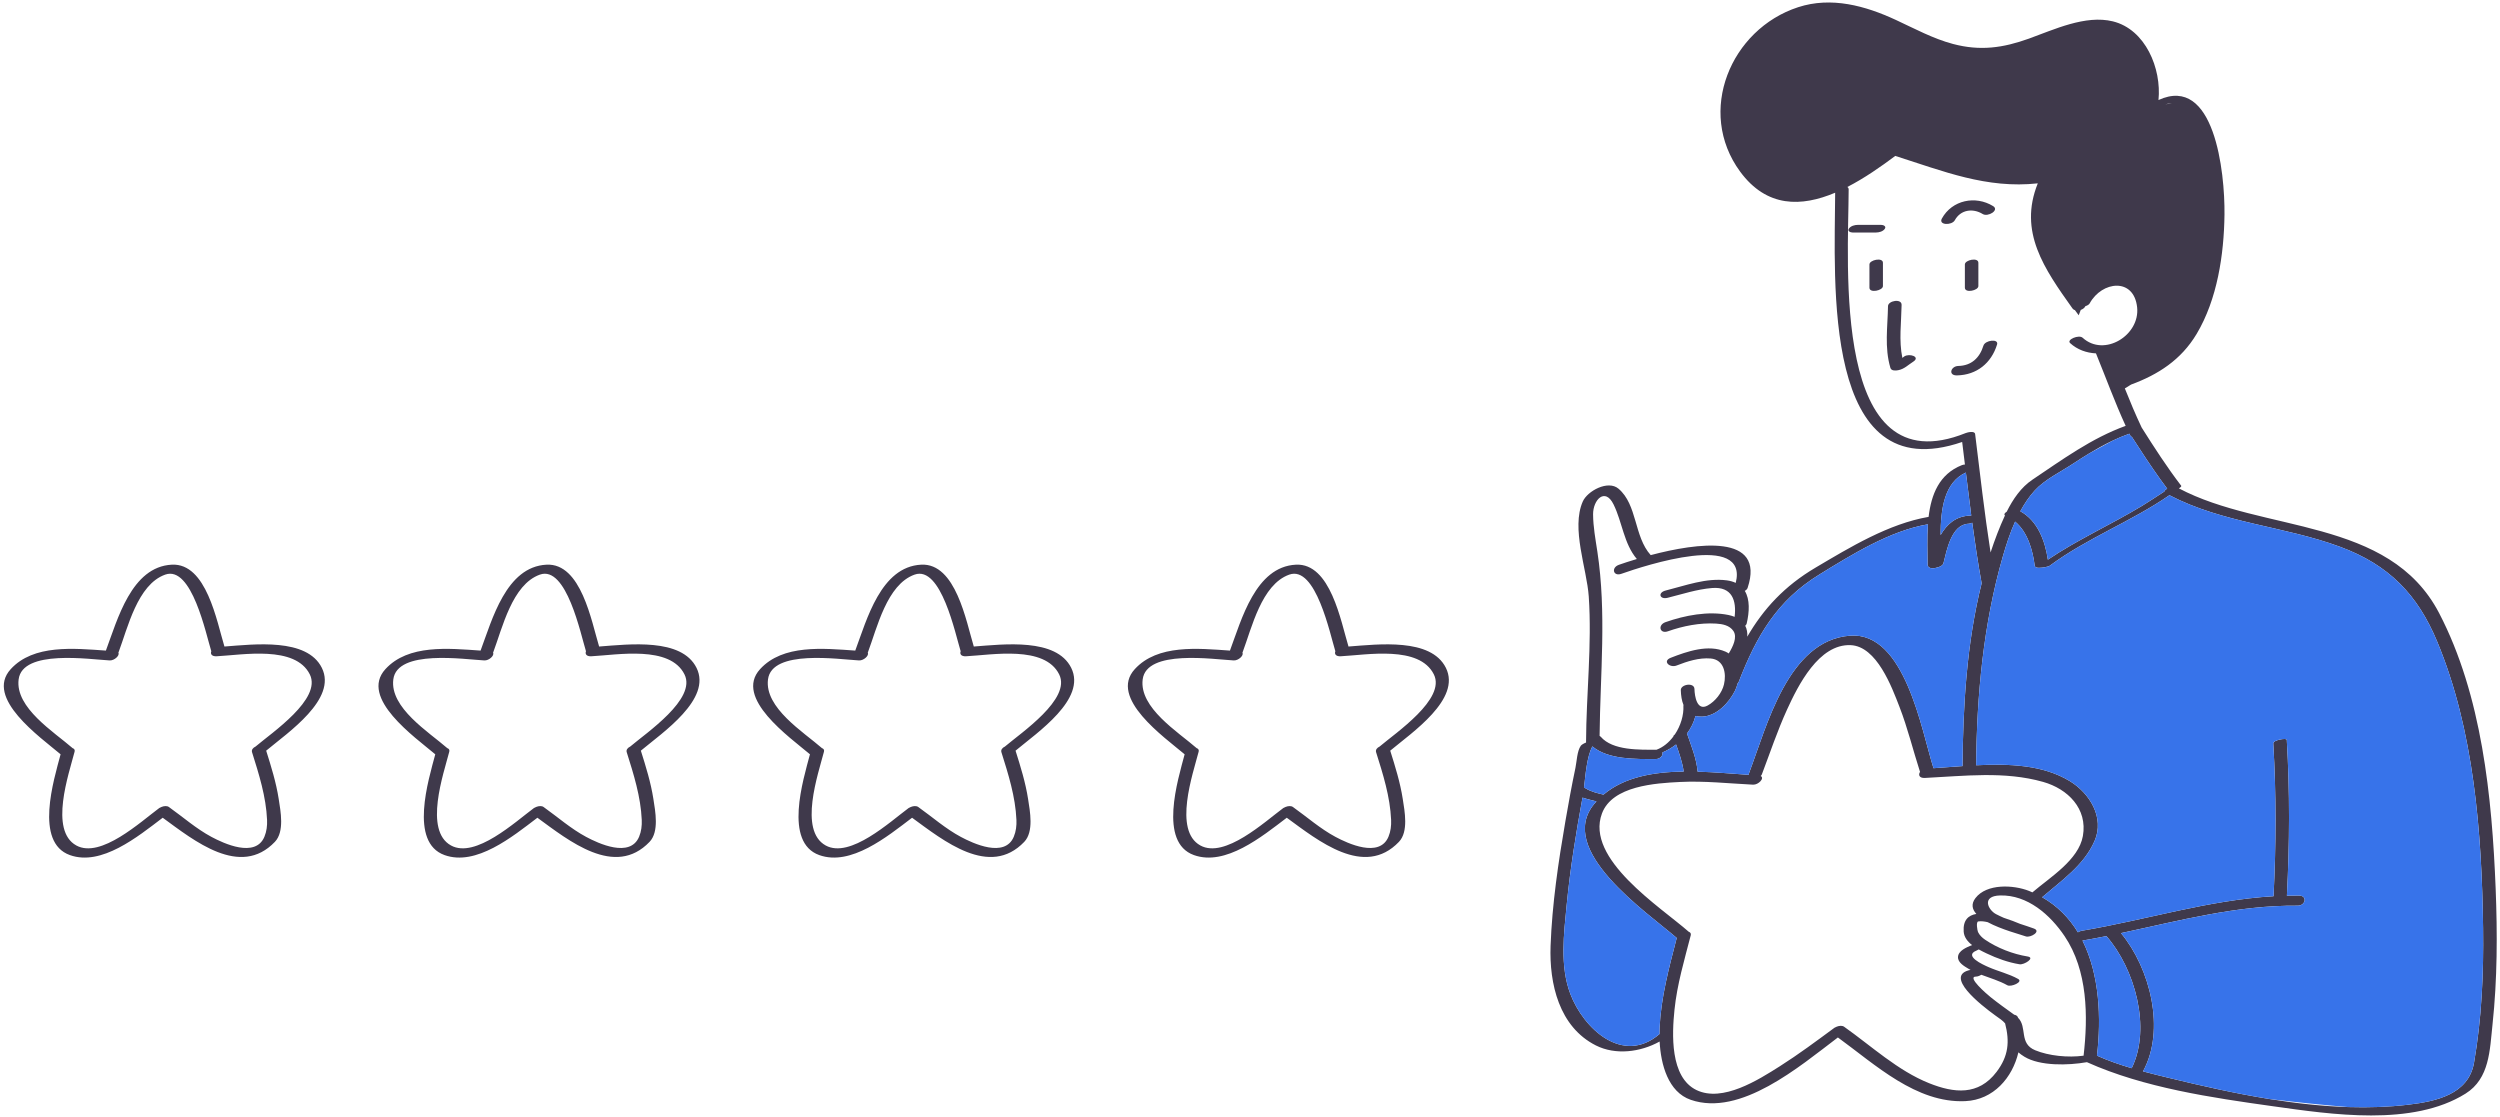 <svg width="537" height="240" viewBox="0 0 537 240" fill="none" xmlns="http://www.w3.org/2000/svg">
<path d="M410.943 77.701C409.843 78.399 409.062 79.26 407.744 79.519C407.209 79.624 406.259 79.704 406.055 79.011C404.757 74.612 405.47 70.255 405.543 65.759C405.562 64.581 408.488 64.071 408.465 65.488C408.402 69.344 407.856 73.102 408.625 76.874C408.772 76.754 408.918 76.639 409.065 76.546C410.16 75.85 412.603 76.647 410.943 77.701ZM428.969 74C429.368 72.698 426.408 73.046 426.04 74.246C425.231 76.886 423.447 78.548 420.645 78.608C419.028 78.642 418.387 80.679 420.363 80.637C424.602 80.548 427.744 77.997 428.969 74ZM422.055 56.801C422.055 58.468 422.055 60.134 422.055 61.801C422.055 63.032 424.954 62.413 424.954 61.446C424.954 59.779 424.954 58.113 424.954 56.446C424.954 55.214 422.055 55.834 422.055 56.801ZM401.555 56.801C401.555 58.468 401.555 60.134 401.555 61.801C401.555 63.032 404.454 62.413 404.454 61.446C404.454 59.779 404.454 58.113 404.454 56.446C404.454 55.214 401.555 55.834 401.555 56.801ZM419.894 47.305C421.151 45.025 423.769 44.67 425.892 45.975C427.013 46.664 429.534 45.141 428.117 44.27C424.33 41.941 419.309 42.962 417.115 46.94C416.313 48.395 419.259 48.457 419.894 47.305ZM404.068 48.302C402.401 48.302 400.735 48.302 399.068 48.302C398.413 48.302 397.551 48.518 397.155 49.093C396.767 49.657 397.482 49.945 397.94 49.945C399.607 49.945 401.273 49.945 402.94 49.945C403.595 49.945 404.457 49.729 404.853 49.154C405.242 48.589 404.527 48.302 404.068 48.302ZM535.394 220.035C534.8 225.559 534.788 231.661 529.602 234.909C518.194 242.053 500.732 239.371 488.225 237.621C475.118 235.787 460.534 233.659 448.311 228.172C448.281 228.17 448.254 228.165 448.225 228.162C444.225 228.869 438.173 229.005 434.85 226.987C434.31 226.659 433.898 226.353 433.552 226.047C432.28 231.462 428.224 236.253 422.135 236.525C411.605 236.995 402.825 228.695 394.779 222.846C386.497 229.111 373.865 239.927 363.172 236.241C358.323 234.569 356.745 228.665 356.487 223.719C352.354 226.019 347.008 226.686 342.793 224.558C334.896 220.573 332.76 211.302 333.064 203.15C333.398 194.15 334.732 185.17 336.263 176.304C336.92 172.499 337.611 168.698 338.408 164.919C338.681 163.622 338.754 161.305 339.557 160.19C339.712 159.974 340.176 159.696 340.686 159.496C340.686 159.486 340.682 159.477 340.682 159.467C340.728 149.063 341.968 138.521 341.265 128.13C340.861 122.159 337.441 113.495 339.98 107.726C340.978 105.458 345.404 103.063 347.649 104.966C351.732 108.424 350.962 115.242 354.573 119.239C364.457 116.627 379.299 114.493 375.387 126.279C375.295 126.555 375.066 126.769 374.78 126.918C375.913 128.768 375.775 131.449 375.181 133.959C375.141 134.127 375.028 134.277 374.874 134.41C375.239 135.109 375.372 135.907 375.313 136.76C378.799 130.78 383.285 125.885 389.98 121.927C397.34 117.578 405.658 112.507 414.264 111.023C414.831 106.232 416.531 101.841 421.402 99.915C421.621 99.828 421.846 99.79 422.065 99.783C421.87 98.167 421.673 96.551 421.475 94.936C391.294 105.3 394.112 60.406 394.192 41.394C386.99 44.438 379.516 44.668 373.784 36.866C364.327 23.993 371.734 6.274 386.236 1.547C393.367 -0.778 400.675 1.237 407.236 4.283C411.231 6.137 415.227 8.306 419.507 9.444C425.338 10.993 430.236 10.3 435.805 8.298C441.191 6.362 447.956 3.141 453.843 4.589C460.848 6.312 464.321 14.71 463.643 21.486C475.656 15.974 477.923 36.926 477.819 46.078C477.721 54.644 476.279 64.305 471.826 71.744C468.487 77.322 463.551 80.466 457.76 82.604C457.249 82.922 456.792 83.202 456.415 83.432C457.545 86.263 458.719 89.075 460.028 91.832C462.718 96.097 465.468 100.357 468.539 104.363C468.542 104.475 468.495 104.564 468.398 104.629C468.277 104.723 468.151 104.811 468.029 104.904C486.132 114.487 513.172 111.052 523.923 131.695C533.127 149.367 535.282 171.221 536.065 190.824C536.451 200.541 536.434 210.351 535.394 220.035ZM465.1 22.435C465.529 22.339 466.007 22.243 466.537 22.145C466.084 22.16 465.602 22.264 465.1 22.435ZM457.39 93.159C456.12 93.609 454.884 94.133 453.674 94.711C451.998 95.513 450.371 96.416 448.779 97.383C447.615 98.09 446.467 98.825 445.334 99.576C442.67 101.342 439.199 103 437.035 105.387C435.834 106.712 434.831 108.22 433.961 109.818C437.672 111.845 439.288 116.166 439.879 120.218C446.311 115.876 453.474 112.669 460.108 108.66C460.544 108.397 463.544 106.493 464.911 105.571C464.938 105.366 465.183 105.152 465.515 104.97C465.022 104.318 464.536 103.66 464.061 102.995C461.935 100.015 459.921 96.963 457.953 93.879C457.781 93.797 457.639 93.68 457.556 93.51C457.498 93.395 457.446 93.277 457.39 93.159ZM422.235 93.02C422.603 92.872 424.164 92.477 424.258 93.235C425.309 101.712 426.256 110.221 427.575 118.666C428.03 117.292 428.505 115.927 429.028 114.585C429.521 113.322 430.06 112.007 430.667 110.711C430.391 110.486 430.622 110.177 431.045 109.911C432.388 107.218 434.103 104.69 436.563 103.038C442.971 98.735 449.285 94.115 456.593 91.474C454.252 86.373 452.337 81.099 450.214 75.904C448.176 75.805 446.215 75.119 444.661 73.7C443.836 72.947 446.562 71.83 447.347 72.546C451.993 76.788 459.7 72.016 459.055 66.011C458.362 59.555 451.487 60.37 448.858 65.172C448.715 65.432 448.353 65.638 447.935 65.768C447.789 66.119 447.401 66.409 446.948 66.57L446.505 67.723C446.505 67.723 446.196 67.312 445.705 66.632C445.494 66.563 445.309 66.448 445.181 66.268C439.104 57.726 433.518 49.797 437.718 39.384C426.727 40.582 417.443 36.778 407.106 33.49C403.993 35.82 400.467 38.281 396.804 40.164C396.981 40.273 397.093 40.439 397.092 40.678C397.053 56.578 393.326 104.64 422.235 93.02ZM416.842 114.934C418.156 112.624 420.092 110.873 423.181 110.742C423.272 110.738 423.352 110.742 423.431 110.746C423.025 107.667 422.645 104.585 422.272 101.503C417.563 103.634 416.844 109.544 416.842 114.934ZM373.241 146.8C373.105 147.355 372.914 147.89 372.671 148.379C371.387 150.959 368.709 153.845 365.59 153.934C365.067 153.949 364.606 153.891 364.19 153.784C363.842 155.163 363.213 156.432 362.368 157.556C363.291 160.252 364.402 162.903 364.649 165.754C368.483 165.858 372.263 166.21 375.631 166.433C375.63 166.32 375.645 166.199 375.698 166.058C379.544 155.936 384.061 137.571 397.369 136.543C409.221 135.628 412.746 156.968 415.316 165.009C417.317 164.883 419.411 164.709 421.553 164.559C421.65 151.678 422.459 138.038 425.657 125.293C424.875 120.975 424.226 116.633 423.638 112.282C423.406 112.406 423.132 112.49 422.828 112.503C419.176 112.658 418.164 118.159 417.459 120.962C417.335 121.456 416.646 121.809 415.966 121.935C415.123 122.215 414.05 122.098 414.047 121.271C414.034 118.638 413.904 115.597 414.113 112.621C405.939 114.012 397.707 119.164 390.823 123.391C381.66 129.017 377.278 136.668 373.473 146.482C373.428 146.598 373.346 146.703 373.241 146.8ZM342.194 110.486C342.215 113.177 342.711 115.83 343.113 118.482C345.113 131.652 343.722 144.815 343.593 158.062C343.683 158.113 343.768 158.172 343.835 158.25C346.404 161.246 352.177 161.037 355.817 161.043C357.25 160.513 358.483 159.48 359.441 158.202C359.429 158.054 359.55 157.9 359.758 157.758C361.008 155.896 361.7 153.612 361.593 151.596C361.59 151.542 361.599 151.489 361.618 151.438C361.235 150.507 361.068 149.395 361.038 148.239C361.005 146.979 363.931 146.506 363.97 148.004C364.011 149.593 364.518 152.808 366.807 151.544C368.429 150.648 369.87 148.852 370.305 147.034C370.866 144.693 370.35 141.684 367.447 141.444C364.947 141.237 362.441 142.051 360.139 142.95C358.663 143.526 357.014 142.018 358.869 141.294C362.405 139.913 366.918 138.35 370.631 139.971C370.887 140.083 371.117 140.218 371.335 140.364C372.234 138.889 373.235 136.864 372.331 135.531C371.507 134.318 369.987 134.029 368.604 133.946C365.14 133.739 361.526 134.451 358.267 135.602C356.506 136.224 356.023 134.249 357.742 133.642C361.892 132.177 366.924 131.206 371.292 132.104C371.783 132.205 372.205 132.344 372.596 132.5C373.016 129.083 372.131 125.945 367.73 126.309C364.47 126.579 361.37 127.617 358.214 128.404C356.462 128.841 356.032 127.281 357.795 126.841C362.035 125.784 366.492 124.078 370.93 124.662C371.669 124.76 372.292 124.951 372.834 125.205C375.628 114.149 353.316 121.476 348.264 123.256C346.505 123.876 346.029 121.924 347.745 121.319C348.662 120.996 350.001 120.551 351.592 120.075C348.787 116.762 348.477 112.184 346.598 108.361C344.757 104.616 342.171 107.374 342.194 110.486ZM340.238 169.211C340.369 169.24 340.497 169.275 340.61 169.345C341.766 170.066 343.106 170.374 344.429 170.685C348.939 166.878 355.241 165.814 361.66 165.729C361.374 163.73 360.706 161.82 360.025 159.913C359.125 160.605 358.131 161.185 357.078 161.635C357.278 162.228 356.646 163.053 355.609 163.05C351.465 163.04 345.481 163.219 342.03 160.326C340.85 162.583 340.575 166.408 340.238 169.211ZM360.163 201.471C353.55 195.789 334.189 182.612 342.453 172.664C342.604 172.482 342.764 172.314 342.92 172.142C341.91 171.879 340.896 171.656 339.919 171.327C338.525 178.939 337.276 186.601 336.527 194.306C335.922 200.536 335.027 207.486 337.307 213.495C340.146 220.974 348.613 228.853 356.446 222.121C356.447 221.669 356.455 221.226 356.475 220.807C356.793 214.172 358.514 207.861 360.163 201.471ZM430.699 219.826C430.179 219.203 429.493 218.773 428.578 218.113C425.525 215.908 417.365 209.511 423.274 208.332C423.112 208.244 422.947 208.164 422.789 208.068C421.909 207.538 420.505 206.744 420.578 205.535C420.657 204.215 422.421 203.482 423.444 203.071C423.5 203.049 423.558 203.032 423.615 203.014C422.639 202.256 421.878 201.31 421.798 200.109C421.633 197.641 422.809 196.592 424.521 196.314C423.614 195.311 423.361 194.172 424.326 192.911C426.741 189.753 432.496 190.047 435.845 191.374C436.09 191.471 436.322 191.579 436.559 191.683C440.298 188.472 446.486 184.748 447.403 179.577C448.445 173.7 444.161 169.452 438.861 167.952C430.546 165.599 421.941 166.687 413.457 167.103C412.226 167.163 412.02 166.406 412.423 165.805C410.923 161.156 409.777 156.397 408.008 151.834C406.383 147.642 403.139 138.798 397.501 138.576C390.682 138.306 386.236 147.212 383.855 152.425C381.782 156.964 380.221 161.671 378.451 166.327C378.4 166.462 378.311 166.581 378.2 166.686C379.098 167.15 377.711 168.604 376.559 168.547C371.329 168.29 366.115 167.705 360.87 167.968C355.626 168.23 346.328 168.773 344.102 174.73C340.442 184.525 356.665 194.799 362.744 200.145C363.076 200.26 363.274 200.502 363.172 200.901C361.812 206.181 360.24 211.445 359.68 216.891C359.154 222.012 358.664 231.395 364.422 234.154C370.02 236.837 377.679 231.964 382.285 229.046C386.346 226.473 390.181 223.607 394.048 220.758C394.103 220.718 394.173 220.702 394.233 220.67C394.332 220.615 394.437 220.565 394.546 220.522C395.088 220.308 395.717 220.262 396.115 220.543C401.986 224.692 407.625 229.971 414.377 232.673C419.747 234.822 424.969 235.379 428.862 230.242C431.436 226.844 431.704 223.748 430.699 219.826ZM443.483 201.098C440.378 196.49 435.518 192.194 429.631 192.343C425.533 192.447 427.048 195.475 428.756 196.361C429.301 196.644 429.848 196.898 430.4 197.142C431.777 197.578 433.035 198.081 433.913 198.446C434.904 198.77 435.896 199.092 436.876 199.447C438.529 200.047 436.136 201.499 435.132 201.135C434.048 200.741 429.927 199.688 426.946 198.08C426.241 197.915 425.554 197.833 424.932 197.923C424.399 197.999 424.74 199.908 424.878 200.202C425.193 200.869 425.786 201.437 426.391 201.846C429.056 203.651 432.363 204.939 435.545 205.455C437.225 205.727 434.795 207.289 433.797 207.128C431.391 206.738 428.941 205.856 426.748 204.807C426.229 204.559 425.631 204.271 425.034 203.937C424.911 204.017 424.763 204.097 424.566 204.176C421.708 205.323 425.951 207.214 427.155 207.743C429.209 208.646 431.543 209.181 433.498 210.28C434.644 210.925 431.96 212.075 431.18 211.635C429.432 210.652 427.477 210.098 425.592 209.38C425.217 209.605 424.781 209.77 424.44 209.771C422.393 209.772 426.771 213.541 427.596 214.202C429.238 215.517 430.947 216.733 432.653 217.962C433.05 218.025 433.378 218.227 433.484 218.612C433.484 218.614 433.485 218.617 433.486 218.62C435.506 220.64 433.62 224.139 437.16 225.595C440.102 226.806 444.218 227.217 447.555 226.76C448.531 218.305 448.454 208.473 443.483 201.098ZM452.458 201.078C450.751 201.421 449.037 201.743 447.315 202.039C450.989 209.367 451.373 218.708 450.426 226.755C452.822 227.832 455.334 228.701 457.885 229.451C462.146 220.818 458.555 208.039 452.458 201.078ZM533.372 199.372C533.102 179.001 531.44 156.82 523.508 137.809C519.296 127.712 513.162 121.341 502.648 117.451C490.617 113 477.487 112.373 465.994 106.371C457.823 112.023 448.31 115.575 440.312 121.5C439.958 121.763 438.708 121.972 438.04 121.965C437.526 121.992 437.099 121.862 437.055 121.51C436.627 118.108 435.527 114.283 432.847 112.042C431.743 114.504 430.903 117.102 430.189 119.591C426.025 134.091 424.6 149.334 424.475 164.382C431.548 164.019 438.847 164.285 444.596 167.785C448.839 170.368 452.117 175.616 449.914 180.644C447.636 185.848 442.832 189.121 438.651 192.725C441.979 194.617 444.484 197.22 446.332 200.262C446.549 200.105 446.811 199.987 447.107 199.937C461.043 197.587 474.302 193.343 488.358 192.508C488.914 181.584 488.952 170.594 488.302 159.678C488.259 158.948 491.174 158.472 491.199 158.902C491.862 170.036 491.811 181.247 491.223 192.387C492.074 192.366 492.925 192.351 493.783 192.359C495.744 192.377 495.221 194.555 493.542 194.541C480.471 194.428 468.165 197.761 455.587 200.433C461.894 208.036 465.188 221.256 460.316 230.131C462.178 230.63 464.046 231.087 465.889 231.535C472.87 233.235 480.185 234.895 487.589 236.089C493.189 236.991 498.839 237.628 504.438 237.801C508.767 237.935 513.065 237.795 517.282 237.292C523.232 236.583 530.238 235.099 531.424 228.273C533.08 218.758 533.5 209.015 533.372 199.372ZM310.577 143.453C313.917 150.169 303.329 157.317 298.621 161.244C299.693 164.648 300.766 168.091 301.313 171.622C301.719 174.247 302.587 178.637 300.493 180.83C293.039 188.631 283.152 180.569 276.396 175.649C271.032 179.729 263.225 186.101 256.459 183.674C248.823 180.936 253 167.544 254.46 162.025C250.096 158.336 238.092 149.929 243.749 143.732C248.654 138.359 257.344 139.277 264.193 139.747C266.68 133.099 269.676 121.732 278.362 121.292C285.802 120.915 288.016 133.501 289.655 138.875C296.108 138.392 307.363 136.989 310.577 143.453ZM307.995 144.864C304.87 138.579 293.605 140.677 287.98 140.967C286.895 141.023 286.609 140.442 286.833 139.891C285.705 136.268 282.647 121.391 276.932 123.428C270.971 125.552 268.883 134.88 266.895 140.157C266.889 140.173 266.878 140.186 266.871 140.201C267.218 140.787 266.019 141.912 265.002 141.86C260.714 141.641 246.261 139.425 245.446 145.945C244.685 152.037 253.063 157.227 257.041 160.698C257.375 160.812 257.575 161.055 257.471 161.455C256.241 166.203 251.982 178.39 257.842 181.61C263.072 184.485 271.687 176.495 275.662 173.561C275.714 173.523 275.781 173.507 275.838 173.477C275.937 173.421 276.042 173.371 276.151 173.327C276.696 173.109 277.33 173.061 277.729 173.346C280.74 175.487 283.6 178.018 286.87 179.766C289.489 181.166 296.305 184.365 298.243 179.732C298.722 178.586 298.865 177.357 298.812 176.121C298.598 171.138 297.073 166.298 295.585 161.572C295.421 161.051 295.802 160.614 296.336 160.361C299.855 157.37 310.619 150.14 307.995 144.864ZM230.095 143.453C233.435 150.169 222.847 157.317 218.139 161.244C219.211 164.648 220.284 168.091 220.831 171.622C221.237 174.247 222.105 178.637 220.011 180.83C212.558 188.631 202.669 180.569 195.914 175.649C190.551 179.729 182.743 186.1 175.977 183.673C168.341 180.935 172.518 167.544 173.978 162.024C169.613 158.335 157.61 149.928 163.266 143.731C168.17 138.358 176.862 139.276 183.71 139.746C186.196 133.098 189.192 121.731 197.878 121.291C205.318 120.914 207.532 133.5 209.171 138.874C215.626 138.392 226.881 136.989 230.095 143.453ZM227.513 144.864C224.388 138.579 213.123 140.677 207.498 140.967C206.413 141.023 206.127 140.442 206.351 139.891C205.222 136.268 202.165 121.391 196.45 123.428C190.489 125.552 188.401 134.88 186.413 140.157C186.407 140.173 186.396 140.186 186.389 140.201C186.736 140.787 185.537 141.912 184.52 141.86C180.232 141.641 165.779 139.425 164.964 145.945C164.202 152.037 172.58 157.226 176.558 160.698C176.892 160.812 177.092 161.054 176.989 161.455C175.759 166.203 171.5 178.39 177.36 181.61C182.59 184.485 191.205 176.496 195.18 173.561C195.232 173.522 195.299 173.507 195.357 173.476C195.456 173.42 195.561 173.37 195.669 173.327C196.214 173.109 196.848 173.061 197.247 173.346C200.258 175.487 203.118 178.018 206.388 179.766C209.007 181.166 215.823 184.365 217.761 179.732C218.24 178.586 218.383 177.357 218.33 176.121C218.116 171.138 216.591 166.298 215.103 161.572C214.939 161.051 215.32 160.614 215.854 160.361C219.373 157.37 230.137 150.14 227.513 144.864ZM149.613 143.453C152.953 150.169 142.365 157.317 137.656 161.244C138.728 164.648 139.802 168.091 140.348 171.622C140.755 174.247 141.622 178.637 139.528 180.83C132.073 188.631 122.187 180.569 115.431 175.649C110.067 179.729 102.261 186.101 95.494 183.674C87.858 180.936 92.035 167.544 93.496 162.025C89.131 158.336 77.127 149.929 82.784 143.732C87.689 138.359 96.379 139.277 103.228 139.747C105.715 133.099 108.71 121.732 117.397 121.292C124.837 120.915 127.051 133.501 128.69 138.875C135.144 138.392 146.399 136.989 149.613 143.453ZM147.031 144.864C143.906 138.579 132.641 140.677 127.016 140.967C125.931 141.023 125.645 140.442 125.868 139.891C124.74 136.268 121.683 121.391 115.967 123.428C110.007 125.552 107.919 134.88 105.93 140.157C105.924 140.173 105.913 140.186 105.906 140.201C106.253 140.787 105.054 141.912 104.037 141.86C99.749 141.641 85.296 139.425 84.481 145.945C83.72 152.037 92.098 157.227 96.076 160.698C96.411 160.812 96.61 161.055 96.507 161.455C95.276 166.202 91.018 178.39 96.878 181.61C102.109 184.485 110.723 176.496 114.698 173.561C114.75 173.522 114.817 173.507 114.875 173.476C114.975 173.42 115.079 173.37 115.188 173.326C115.732 173.109 116.366 173.062 116.765 173.346C119.776 175.487 122.636 178.018 125.906 179.766C128.525 181.166 135.341 184.365 137.279 179.732C137.758 178.586 137.901 177.357 137.848 176.121C137.634 171.138 136.109 166.297 134.62 161.572C134.456 161.051 134.837 160.614 135.371 160.361C138.891 157.37 149.655 150.14 147.031 144.864ZM69.131 143.453C72.471 150.169 61.883 157.317 57.175 161.244C58.247 164.648 59.32 168.091 59.866 171.622C60.272 174.248 61.14 178.637 59.046 180.83C51.593 188.632 41.705 180.569 34.95 175.649C29.587 179.729 21.779 186.1 15.013 183.673C7.377 180.935 11.554 167.544 13.014 162.024C8.649 158.335 -3.354 149.928 2.302 143.731C7.207 138.357 15.898 139.276 22.746 139.746C25.232 133.098 28.228 121.731 36.914 121.291C44.354 120.914 46.568 133.5 48.208 138.874C54.662 138.392 65.917 136.989 69.131 143.453ZM66.549 144.864C63.424 138.579 52.159 140.677 46.534 140.967C45.449 141.023 45.164 140.442 45.387 139.891C44.259 136.269 41.201 121.391 35.485 123.428C29.525 125.552 27.436 134.88 25.449 140.157C25.443 140.173 25.432 140.186 25.425 140.201C25.772 140.787 24.573 141.912 23.556 141.86C19.268 141.641 4.814 139.425 4 145.945C3.238 152.037 11.616 157.226 15.594 160.698C15.928 160.812 16.128 161.054 16.025 161.455C14.795 166.203 10.536 178.39 16.396 181.61C21.626 184.485 30.241 176.496 34.216 173.561C34.268 173.522 34.335 173.507 34.393 173.476C34.492 173.42 34.596 173.37 34.705 173.327C35.25 173.109 35.884 173.061 36.283 173.346C39.294 175.487 42.154 178.018 45.424 179.766C48.043 181.166 54.858 184.365 56.797 179.732C57.276 178.586 57.419 177.357 57.366 176.121C57.152 171.138 55.627 166.298 54.139 161.572C53.975 161.051 54.356 160.614 54.89 160.361C58.409 157.371 69.173 150.14 66.549 144.864Z" fill="#3F394B"/>
<path d="M452.458 201.078C458.554 208.038 462.146 220.817 457.885 229.451C455.334 228.701 452.822 227.832 450.426 226.755C451.373 218.708 450.989 209.366 447.315 202.039C449.037 201.743 450.752 201.421 452.458 201.078ZM533.372 199.372C533.102 179.001 531.44 156.82 523.508 137.809C519.296 127.712 513.162 121.341 502.648 117.451C490.617 113 477.487 112.373 465.994 106.371C457.823 112.023 448.31 115.575 440.312 121.5C439.958 121.763 438.708 121.972 438.04 121.965C437.526 121.992 437.099 121.862 437.055 121.51C436.627 118.108 435.527 114.283 432.847 112.042C431.743 114.504 430.903 117.102 430.189 119.591C426.025 134.091 424.6 149.334 424.475 164.382C431.548 164.019 438.847 164.285 444.596 167.785C448.839 170.368 452.117 175.616 449.914 180.644C447.636 185.848 442.832 189.121 438.651 192.725C441.979 194.617 444.484 197.22 446.332 200.262C446.549 200.105 446.811 199.987 447.107 199.937C461.043 197.587 474.302 193.343 488.358 192.508C488.914 181.584 488.952 170.594 488.302 159.678C488.259 158.948 491.174 158.472 491.199 158.902C491.862 170.036 491.811 181.247 491.223 192.387C492.074 192.366 492.925 192.351 493.783 192.359C495.744 192.377 495.221 194.555 493.542 194.541C480.471 194.428 468.165 197.761 455.587 200.433C461.894 208.036 465.188 221.256 460.316 230.131C462.178 230.63 464.046 231.087 465.889 231.535C472.87 233.235 480.185 234.895 487.589 236.089C492.677 236.694 498.653 237.337 504.438 237.801C508.767 237.935 513.065 237.795 517.282 237.292C523.232 236.583 530.238 235.099 531.424 228.273C533.08 218.758 533.5 209.015 533.372 199.372ZM357.079 161.635C357.279 162.228 356.647 163.053 355.61 163.05C351.466 163.04 345.482 163.219 342.031 160.326C340.85 162.583 340.574 166.408 340.238 169.211C340.369 169.24 340.497 169.275 340.61 169.345C341.766 170.066 343.106 170.374 344.429 170.685C348.939 166.878 355.241 165.814 361.66 165.729C361.374 163.73 360.706 161.82 360.025 159.913C359.126 160.606 358.132 161.186 357.079 161.635ZM423.181 110.742C423.272 110.738 423.352 110.742 423.431 110.746C423.025 107.667 422.645 104.585 422.272 101.503C417.563 103.634 416.843 109.544 416.841 114.934C418.156 112.624 420.091 110.874 423.181 110.742ZM423.638 112.283C423.406 112.407 423.132 112.491 422.828 112.504C419.176 112.659 418.164 118.16 417.459 120.963C417.335 121.457 416.646 121.81 415.966 121.936C415.123 122.216 414.05 122.099 414.047 121.272C414.034 118.639 413.904 115.598 414.113 112.622C405.939 114.013 397.707 119.165 390.823 123.392C381.66 129.018 377.278 136.669 373.473 146.483C373.429 146.598 373.347 146.703 373.241 146.8C373.105 147.355 372.914 147.89 372.671 148.379C371.387 150.959 368.709 153.845 365.59 153.934C365.067 153.949 364.606 153.891 364.19 153.784C363.842 155.163 363.213 156.432 362.368 157.556C363.291 160.252 364.402 162.903 364.649 165.754C368.483 165.858 372.263 166.21 375.631 166.433C375.63 166.32 375.645 166.199 375.698 166.058C379.544 155.936 384.061 137.571 397.369 136.543C409.221 135.628 412.746 156.968 415.316 165.009C417.317 164.883 419.411 164.709 421.553 164.559C421.65 151.678 422.459 138.038 425.657 125.293C424.875 120.976 424.225 116.634 423.638 112.283ZM342.453 172.664C342.604 172.482 342.764 172.314 342.92 172.142C341.91 171.879 340.896 171.656 339.919 171.327C338.525 178.939 337.276 186.601 336.527 194.306C335.922 200.536 335.027 207.486 337.307 213.495C340.146 220.974 348.613 228.853 356.446 222.121C356.447 221.669 356.455 221.226 356.475 220.807C356.793 214.171 358.514 207.861 360.163 201.47C353.55 195.789 334.189 182.612 342.453 172.664ZM439.879 120.218C446.311 115.876 453.474 112.669 460.108 108.66C460.544 108.397 463.544 106.493 464.911 105.571C464.938 105.366 465.183 105.152 465.515 104.97C465.022 104.318 464.536 103.66 464.061 102.995C461.935 100.015 459.921 96.963 457.953 93.879C457.781 93.797 457.639 93.68 457.556 93.51C457.499 93.393 457.447 93.275 457.39 93.158C456.12 93.608 454.884 94.132 453.674 94.71C452.212 95.5 450.531 96.414 448.779 97.382C447.615 98.089 446.467 98.824 445.334 99.575C442.67 101.341 439.199 102.999 437.035 105.386C435.834 106.711 434.831 108.219 433.961 109.817C437.672 111.845 439.288 116.166 439.879 120.218Z" fill="#3773EA"/>
</svg>
